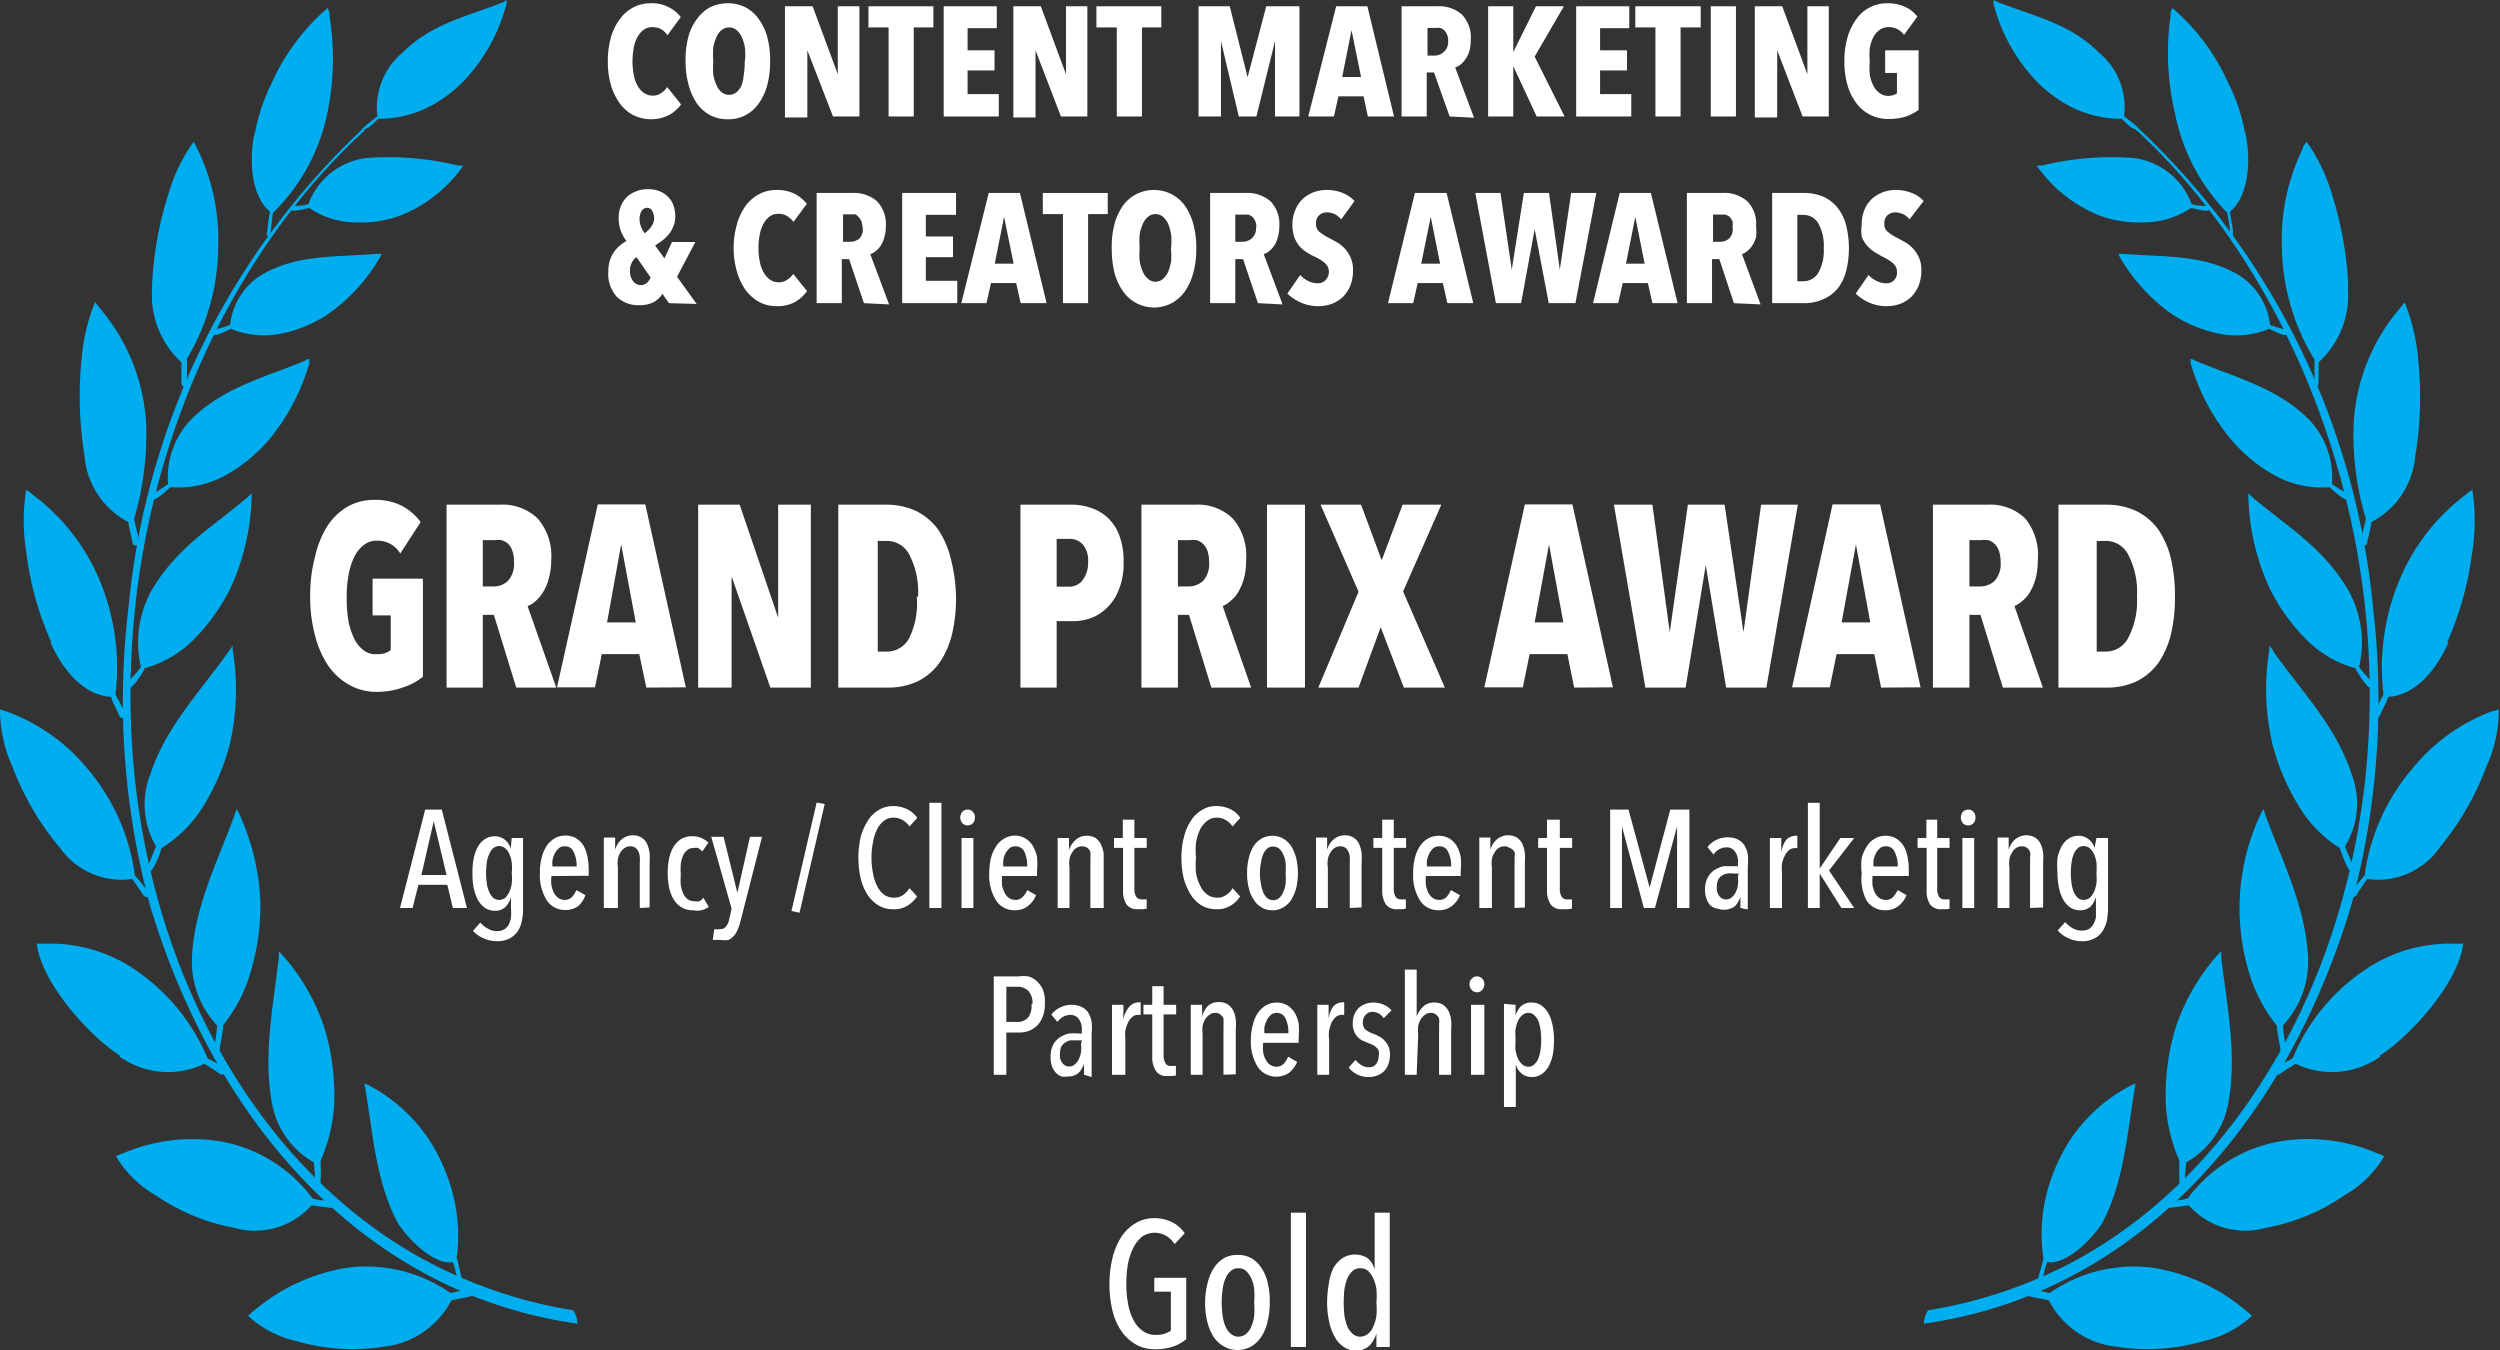 <svg xmlns="http://www.w3.org/2000/svg" viewBox="0 0 99.37 53.66"><rect x="0" y="0" width="99.37" height="53.66" fill="#333333" stroke="none"/><defs><style>.cls-1{fill:#fff;}.cls-2{fill:#00aeef;fill-rule:evenodd;}</style></defs><g id="Layer_2" data-name="Layer 2"><g id="Layer_1-2" data-name="Layer 1"><path class="cls-1" d="M26.6,4.57a1.61,1.61,0,0,1-1.44,0,1.58,1.58,0,0,1-.53-.47,2.35,2.35,0,0,1-.35-.73,3.38,3.38,0,0,1-.12-.93,3.45,3.45,0,0,1,.12-.94,2.16,2.16,0,0,1,.35-.73A1.58,1.58,0,0,1,25.16.3a1.48,1.48,0,0,1,.7-.17,1.46,1.46,0,0,1,.73.16,1.4,1.4,0,0,1,.47.39l-.53.72a.82.82,0,0,0-.25-.24.72.72,0,0,0-.35-.08.57.57,0,0,0-.34.1.89.89,0,0,0-.25.29,1.36,1.36,0,0,0-.15.43,3.1,3.1,0,0,0-.05.54,3,3,0,0,0,.05.53,1.36,1.36,0,0,0,.15.43.8.8,0,0,0,.25.29.61.61,0,0,0,.35.11.55.55,0,0,0,.34-.1.78.78,0,0,0,.24-.24l.55.69A1.47,1.47,0,0,1,26.6,4.57Z"></path><path class="cls-1" d="M30.61,2.43a3.47,3.47,0,0,1-.11.94,2.2,2.2,0,0,1-.34.74,1.49,1.49,0,0,1-.53.47,1.45,1.45,0,0,1-.7.16,1.47,1.47,0,0,1-.7-.16,1.58,1.58,0,0,1-.53-.47,2.4,2.4,0,0,1-.33-.74,3.45,3.45,0,0,1-.12-.94,3.53,3.53,0,0,1,.12-1A2,2,0,0,1,27.7.76a1.55,1.55,0,0,1,.52-.47,1.65,1.65,0,0,1,.71-.16,1.57,1.57,0,0,1,.7.16,1.49,1.49,0,0,1,.53.47,2.18,2.18,0,0,1,.34.72A3.54,3.54,0,0,1,30.61,2.43Zm-1,0a2.93,2.93,0,0,0,0-.53,1.56,1.56,0,0,0-.13-.43.76.76,0,0,0-.21-.28.47.47,0,0,0-.58,0,.67.67,0,0,0-.21.28,1.56,1.56,0,0,0-.13.43,4.24,4.24,0,0,0,0,.53,4.39,4.39,0,0,0,0,.53,1.6,1.6,0,0,0,.13.42.7.7,0,0,0,.21.29.47.47,0,0,0,.58,0,.81.81,0,0,0,.21-.29A1.6,1.6,0,0,0,29.56,3,3,3,0,0,0,29.6,2.43Z"></path><path class="cls-1" d="M33.11,4.63,32.09,2h0l0,2.67h-.89V.25H32.3l1,2.7h0l0-2.7h.86V4.63Z"></path><path class="cls-1" d="M36.32,1.09V4.63h-1V1.09h-.8V.25h2.58v.84Z"></path><path class="cls-1" d="M37.51,4.63V.25h2.11v.87H38.46V2h1.07V2.8H38.46v.94H39.7v.89Z"></path><path class="cls-1" d="M42.17,4.63,41.16,2h0l0,2.67h-.88V.25h1.09l1,2.7h0V.25h.85V4.63Z"></path><path class="cls-1" d="M45.39,1.09V4.63h-1V1.09h-.81V.25h2.58v.84Z"></path><path class="cls-1" d="M50.68,4.63l0-3h0l-.74,3h-.7l-.71-3h0l0,3h-.89V.25h1.24l.71,2.82h0L50.33.25h1.32V4.63Z"></path><path class="cls-1" d="M54.37,4.63l-.17-.8h-1l-.18.8H52L53.11.25h1.24l1.06,4.38ZM53.72,1.2h0l-.37,1.86h.75Z"></path><path class="cls-1" d="M57.62,4.63,57,2.88h-.29V4.63h-1V.25h1.4a1.38,1.38,0,0,1,1,.33,1.31,1.31,0,0,1,.35,1,1.88,1.88,0,0,1-.05.43,1.26,1.26,0,0,1-.15.33,1.07,1.07,0,0,1-.2.22.6.6,0,0,1-.22.12l.75,2Zm-.06-3a.54.54,0,0,0-.05-.27.43.43,0,0,0-.12-.17.35.35,0,0,0-.16-.08.55.55,0,0,0-.18,0h-.31v1.1H57a.54.54,0,0,0,.37-.13A.52.52,0,0,0,57.56,1.62Z"></path><path class="cls-1" d="M61.08,4.63l-.93-2h0v2h-1V.25h1V2.07h0l.9-1.82h1.11L61,2.25l1.19,2.38Z"></path><path class="cls-1" d="M62.65,4.63V.25h2.11v.87H63.6V2h1.07V2.8H63.6v.94h1.24v.89Z"></path><path class="cls-1" d="M66.8,1.09V4.63h-1V1.09H65V.25H67.6v.84Z"></path><path class="cls-1" d="M68,4.63V.25h1V4.63Z"></path><path class="cls-1" d="M71.65,4.63,70.64,2h0l0,2.67h-.89V.25h1.09l1,2.7h0l0-2.7h.85V4.63Z"></path><path class="cls-1" d="M75.77,4.63a2.41,2.41,0,0,1-.7.1,1.58,1.58,0,0,1-.74-.17,1.55,1.55,0,0,1-.55-.47,2.2,2.2,0,0,1-.35-.72,3.38,3.38,0,0,1-.12-.93,3.45,3.45,0,0,1,.12-.94,2.25,2.25,0,0,1,.35-.73A1.48,1.48,0,0,1,75,.13a1.65,1.65,0,0,1,.74.15,1.29,1.29,0,0,1,.47.38l-.53.73a.71.71,0,0,0-.61-.31.55.55,0,0,0-.36.11.89.89,0,0,0-.25.29,1.67,1.67,0,0,0-.14.43,3,3,0,0,0,0,.53,2.87,2.87,0,0,0,0,.52,1.42,1.42,0,0,0,.14.44.76.76,0,0,0,.24.29.53.53,0,0,0,.35.12.61.61,0,0,0,.35-.1V2.9h-.47V2h1.33V4.37A2.14,2.14,0,0,1,75.77,4.63Z"></path><path class="cls-1" d="M26.59,12.05l-.26-.37A1,1,0,0,1,26,12a1.16,1.16,0,0,1-.58.13,1.22,1.22,0,0,1-.91-.34,1.35,1.35,0,0,1-.33-1,1.34,1.34,0,0,1,.2-.74,1.46,1.46,0,0,1,.52-.47,1.72,1.72,0,0,1-.23-.42,1.57,1.57,0,0,1-.08-.49,1.21,1.21,0,0,1,.09-.48,1,1,0,0,1,.24-.36,1,1,0,0,1,.38-.23,1.14,1.14,0,0,1,.46-.08,1.21,1.21,0,0,1,.43.07,1,1,0,0,1,.34.21.93.93,0,0,1,.23.34,1.3,1.3,0,0,1,.08.46.92.92,0,0,1-.07.38,1.17,1.17,0,0,1-.17.31,1.6,1.6,0,0,1-.26.26l-.3.21.37.51.3-.65h.93L26.91,11l.78,1.08ZM25.3,10.22a.53.53,0,0,0-.17.19.65.65,0,0,0-.09.35.63.63,0,0,0,.12.41.38.38,0,0,0,.57.06.63.63,0,0,0,.13-.2ZM26,8.68a.62.62,0,0,0-.07-.29.23.23,0,0,0-.21-.13.26.26,0,0,0-.22.13.62.62,0,0,0-.08.31.91.91,0,0,0,.21.57A1.14,1.14,0,0,0,25.89,9,.53.53,0,0,0,26,8.68Z"></path><path class="cls-1" d="M31.61,12a1.5,1.5,0,0,1-.74.17,1.48,1.48,0,0,1-.7-.17,1.76,1.76,0,0,1-.54-.48,2.46,2.46,0,0,1-.34-.73,3.37,3.37,0,0,1-.13-.93,3.44,3.44,0,0,1,.13-.94,2.35,2.35,0,0,1,.34-.73,1.61,1.61,0,0,1,.54-.47,1.48,1.48,0,0,1,.7-.17,1.61,1.61,0,0,1,.73.16,1.66,1.66,0,0,1,.47.39l-.53.72a.89.89,0,0,0-.25-.23.63.63,0,0,0-.35-.09.55.55,0,0,0-.34.1.89.89,0,0,0-.25.29,1.36,1.36,0,0,0-.15.43,2.36,2.36,0,0,0-.05.54,2.22,2.22,0,0,0,.05.53,1.28,1.28,0,0,0,.15.43.8.8,0,0,0,.25.29.58.58,0,0,0,.35.11.57.57,0,0,0,.34-.1.88.88,0,0,0,.24-.23l.55.68A1.62,1.62,0,0,1,31.61,12Z"></path><path class="cls-1" d="M34.34,12.05l-.59-1.75h-.29v1.75h-1V7.67h1.4a1.41,1.41,0,0,1,1,.33,1.31,1.31,0,0,1,.35,1,1.44,1.44,0,0,1-.06.43,1,1,0,0,1-.14.33,1.07,1.07,0,0,1-.2.22.6.6,0,0,1-.22.12l.75,2Zm-.06-3a.68.68,0,0,0-.05-.27.52.52,0,0,0-.12-.17A.48.48,0,0,0,34,8.52l-.18,0h-.31V9.61h.29a.55.55,0,0,0,.37-.14A.52.52,0,0,0,34.28,9Z"></path><path class="cls-1" d="M35.86,12.05V7.67H38v.87H36.8V9.4h1.08v.82H36.8v.94h1.25v.89Z"></path><path class="cls-1" d="M40.57,12.05l-.18-.8h-1l-.18.8h-1L39.3,7.67h1.24l1.06,4.38Zm-.66-3.43h0l-.37,1.86h.75Z"></path><path class="cls-1" d="M43.25,8.51v3.54h-1V8.51h-.8V7.67h2.58v.84Z"></path><path class="cls-1" d="M47.55,9.85a3.58,3.58,0,0,1-.12,1,2.45,2.45,0,0,1-.33.73,1.58,1.58,0,0,1-.53.47,1.5,1.5,0,0,1-1.93-.47,2.24,2.24,0,0,1-.34-.73,4.06,4.06,0,0,1-.11-1,3.54,3.54,0,0,1,.11-.95,2.39,2.39,0,0,1,.33-.72,1.55,1.55,0,0,1,.53-.46,1.55,1.55,0,0,1,1.41,0,1.55,1.55,0,0,1,.53.46,2.39,2.39,0,0,1,.33.72A3.53,3.53,0,0,1,47.55,9.85Zm-1,0a2.89,2.89,0,0,0,0-.53,2.21,2.21,0,0,0-.12-.43,1,1,0,0,0-.21-.28.47.47,0,0,0-.58,0,.74.74,0,0,0-.21.28,1.67,1.67,0,0,0-.13.43,2.93,2.93,0,0,0,0,.53,3,3,0,0,0,0,.53,1.67,1.67,0,0,0,.13.43.74.74,0,0,0,.21.28.44.44,0,0,0,.58,0,1,1,0,0,0,.21-.28,2.21,2.21,0,0,0,.12-.43A3,3,0,0,0,46.54,9.85Z"></path><path class="cls-1" d="M50,12.05l-.59-1.75H49.1v1.75h-1V7.67h1.4a1.41,1.41,0,0,1,1,.33,1.31,1.31,0,0,1,.35,1,1.44,1.44,0,0,1-.06.43,1,1,0,0,1-.14.33,1.07,1.07,0,0,1-.2.22.6.6,0,0,1-.22.12l.75,2Zm-.06-3a.68.68,0,0,0-.05-.27.52.52,0,0,0-.12-.17.48.48,0,0,0-.16-.08l-.18,0H49.1V9.61h.29a.55.55,0,0,0,.37-.14A.52.52,0,0,0,49.92,9Z"></path><path class="cls-1" d="M53.31,8.72a.86.86,0,0,0-.26-.21.82.82,0,0,0-.31-.07.48.48,0,0,0-.3.11.41.41,0,0,0-.13.35.37.37,0,0,0,.13.31,2,2,0,0,0,.41.26l.31.17a1.42,1.42,0,0,1,.3.25,1.31,1.31,0,0,1,.23.36,1.22,1.22,0,0,1,.09.49,1.67,1.67,0,0,1-.11.62,1.48,1.48,0,0,1-.3.45,1.34,1.34,0,0,1-.44.27,1.54,1.54,0,0,1-.52.09,1.72,1.72,0,0,1-.72-.15,1.89,1.89,0,0,1-.52-.35l.51-.74a1.08,1.08,0,0,0,.32.24.88.88,0,0,0,.38.09.41.41,0,0,0,.3-.12.47.47,0,0,0,0-.67,1.78,1.78,0,0,0-.43-.27,2.74,2.74,0,0,1-.34-.19,1.35,1.35,0,0,1-.28-.25,1.31,1.31,0,0,1-.19-.35,1.61,1.61,0,0,1-.07-.47,1.5,1.5,0,0,1,.13-.63,1.25,1.25,0,0,1,.31-.43,1.43,1.43,0,0,1,.43-.25,1.61,1.61,0,0,1,.48-.08,1.67,1.67,0,0,1,.65.12,1.31,1.31,0,0,1,.47.32Z"></path><path class="cls-1" d="M57.53,12.05l-.18-.8h-1l-.18.8h-1l1.07-4.38H57.5l1.06,4.38Zm-.66-3.43h0l-.38,1.86h.75Z"></path><path class="cls-1" d="M62.62,12.05H61.56L61,9.11h0l-.54,2.94h-1l-.82-4.38h1l.45,3.05h0l.48-3.05h1L62,10.72h0l.45-3.05h1Z"></path><path class="cls-1" d="M65.68,12.05l-.18-.8h-1l-.18.8h-1l1.06-4.38h1.24l1.06,4.38ZM65,8.62h0l-.37,1.86h.74Z"></path><path class="cls-1" d="M68.92,12.05l-.58-1.75h-.29v1.75h-1V7.67h1.4a1.38,1.38,0,0,1,1,.33,1.27,1.27,0,0,1,.35,1,1.88,1.88,0,0,1,0,.43,1.26,1.26,0,0,1-.15.33.85.85,0,0,1-.2.22.57.57,0,0,1-.21.12l.74,2Zm-.06-3a.7.7,0,0,0,0-.27.74.74,0,0,0-.12-.17.53.53,0,0,0-.17-.08l-.17,0h-.31V9.61h.29a.52.52,0,0,0,.36-.14A.52.52,0,0,0,68.86,9Z"></path><path class="cls-1" d="M73.49,9.87a3.58,3.58,0,0,1-.11.9,1.85,1.85,0,0,1-.33.69,1.54,1.54,0,0,1-.57.43,1.86,1.86,0,0,1-.81.16H70.44V7.67h1.23a2,2,0,0,1,.81.15,1.59,1.59,0,0,1,.57.45,1.85,1.85,0,0,1,.33.69A3.6,3.6,0,0,1,73.49,9.87Zm-1,0a1.83,1.83,0,0,0-.22-1,.69.69,0,0,0-.59-.33h-.24v2.64h.24a.69.69,0,0,0,.59-.33A1.78,1.78,0,0,0,72.49,9.87Z"></path><path class="cls-1" d="M75.9,8.72a.75.75,0,0,0-.26-.21.82.82,0,0,0-.31-.07.48.48,0,0,0-.3.11.41.41,0,0,0-.13.35.37.37,0,0,0,.13.31,2,2,0,0,0,.41.26l.31.17a1.42,1.42,0,0,1,.3.25,1.31,1.31,0,0,1,.23.36,1.22,1.22,0,0,1,.09.49,1.67,1.67,0,0,1-.11.62,1.48,1.48,0,0,1-.3.45,1.34,1.34,0,0,1-.44.27,1.54,1.54,0,0,1-.52.09,1.72,1.72,0,0,1-.72-.15,1.89,1.89,0,0,1-.52-.35l.51-.74a1,1,0,0,0,.33.24.81.81,0,0,0,.37.09.41.41,0,0,0,.43-.45.42.42,0,0,0-.15-.34,1.78,1.78,0,0,0-.43-.27L74.48,10a1.67,1.67,0,0,1-.28-.25A1.31,1.31,0,0,1,74,9.41,1.63,1.63,0,0,1,74,8.94a1.51,1.51,0,0,1,.12-.63,1.25,1.25,0,0,1,.31-.43,1.48,1.48,0,0,1,.44-.25,1.5,1.5,0,0,1,.47-.08,1.67,1.67,0,0,1,.65.12,1.23,1.23,0,0,1,.47.32Z"></path><path class="cls-1" d="M45.86,48.42a1.58,1.58,0,0,1,.71.15,1.32,1.32,0,0,1,.52.45l-.4.43a1.06,1.06,0,0,0-.36-.34.93.93,0,0,0-.44-.11.85.85,0,0,0-.5.16,1.35,1.35,0,0,0-.35.45,2.67,2.67,0,0,0-.21.64,4.93,4.93,0,0,0-.06.78,4,4,0,0,0,.07.8,2.26,2.26,0,0,0,.22.65,1.15,1.15,0,0,0,.36.42.85.85,0,0,0,.52.16,1,1,0,0,0,.6-.17V51.34h-.66v-.55h1.27v2.44a1.69,1.69,0,0,1-.51.29,2.18,2.18,0,0,1-.72.11,1.54,1.54,0,0,1-.77-.19,1.76,1.76,0,0,1-.57-.52,2.46,2.46,0,0,1-.36-.82A4.43,4.43,0,0,1,44.1,51a4.3,4.3,0,0,1,.12-1,2.77,2.77,0,0,1,.34-.82,1.73,1.73,0,0,1,.56-.55A1.39,1.39,0,0,1,45.86,48.42Z"></path><path class="cls-1" d="M50.47,51.77a3,3,0,0,1-.09.77,1.81,1.81,0,0,1-.25.6,1.21,1.21,0,0,1-.4.38,1.12,1.12,0,0,1-.55.14,1.08,1.08,0,0,1-.53-.14,1.24,1.24,0,0,1-.41-.38,2,2,0,0,1-.25-.6,3,3,0,0,1-.09-.77A3.07,3.07,0,0,1,48,51a1.84,1.84,0,0,1,.25-.6,1.24,1.24,0,0,1,.4-.39,1.08,1.08,0,0,1,.54-.13,1.12,1.12,0,0,1,.55.13,1.24,1.24,0,0,1,.4.39,1.65,1.65,0,0,1,.25.6A3.07,3.07,0,0,1,50.47,51.77Zm-.62,0a3.12,3.12,0,0,0,0-.54,1.35,1.35,0,0,0-.12-.43.94.94,0,0,0-.21-.29.45.45,0,0,0-.3-.1.43.43,0,0,0-.29.1.7.7,0,0,0-.21.29,1.35,1.35,0,0,0-.12.43,3.67,3.67,0,0,0,0,1.08,1.43,1.43,0,0,0,.12.43.67.67,0,0,0,.21.28.44.44,0,0,0,.29.11.49.49,0,0,0,.31-.11.75.75,0,0,0,.2-.28,1.43,1.43,0,0,0,.12-.43A3.12,3.12,0,0,0,49.85,51.77Z"></path><path class="cls-1" d="M51.31,53.54V48.2h.6v5.34Z"></path><path class="cls-1" d="M54.71,53.54V53h0a1.25,1.25,0,0,1-.27.48.75.75,0,0,1-.56.2.83.83,0,0,1-.48-.15,1.06,1.06,0,0,1-.35-.4,1.92,1.92,0,0,1-.22-.6,3.62,3.62,0,0,1-.08-.76,4.37,4.37,0,0,1,.07-.76A2.06,2.06,0,0,1,53,50.4a1.23,1.23,0,0,1,.36-.39.93.93,0,0,1,1,0,.87.87,0,0,1,.28.46h0V48.2h.6v5.34Zm0-1.77a3.12,3.12,0,0,0,0-.54,1.67,1.67,0,0,0-.13-.43.94.94,0,0,0-.21-.29.47.47,0,0,0-.3-.1.44.44,0,0,0-.3.1.94.94,0,0,0-.21.29,2.21,2.21,0,0,0-.12.43,4.88,4.88,0,0,0,0,1.08,2.43,2.43,0,0,0,.12.43.89.89,0,0,0,.21.28.44.44,0,0,0,.3.11.48.48,0,0,0,.3-.11.67.67,0,0,0,.21-.28,1.8,1.8,0,0,0,.13-.43A3.12,3.12,0,0,0,54.71,51.77Z"></path><path class="cls-2" d="M76.42,52.62c8.26-1.14,14.28-7.64,17-16.5a31.25,31.25,0,0,0,.9-12A30,30,0,0,0,85,5.1s0,0,0,0a.28.28,0,0,1-.09.06s0,0,0,0C90.29,10.13,93.77,18,94.15,26,94.73,37.3,89.21,47.36,81,50.82a18.51,18.51,0,0,1-4.36,1.26,1,1,0,0,0-.17.54"></path><path class="cls-2" d="M97,33.65a3,3,0,0,1-2.91,1.29c-.06.09-.37.53-.4.6s-.15.17-.23.1a.14.14,0,0,1,0-.2c.17-.21.34-.43.53-.65a8.2,8.2,0,0,1,1.88-4.22A7.48,7.48,0,0,1,99,28.29l.32-.09a5.36,5.36,0,0,1-.5,2.29A11.05,11.05,0,0,1,97,33.65"></path><path class="cls-2" d="M87.08,8.27c.09,0,.65.18.72.07s0-.14-.06-.15-.43,0-.63-.08a2.82,2.82,0,0,0-2.3-1.83,11.74,11.74,0,0,0-3.65.3l-.2,0a.5.5,0,0,0,.08.12A5.56,5.56,0,0,0,83.29,8.5a4.41,4.41,0,0,0,1.9.34,3.35,3.35,0,0,0,1.89-.57"></path><path class="cls-2" d="M84.9,5.15s0,0-.12-.05-.29-.23-.45-.38a4.37,4.37,0,0,1-2.54-.79,4.81,4.81,0,0,1-1-.87A7,7,0,0,1,79.24.16l0-.16.19.09c1.45.57,2.84.84,4,2a2.83,2.83,0,0,1,1,2.53c.18.15.37.28.54.44s0,.13-.06.13"></path><path class="cls-2" d="M90.14,13.06c.09,0,.64.33.72.24a.14.14,0,0,0,0-.18c-.2-.08-.44-.12-.63-.21a2.68,2.68,0,0,0-1.43-2.08c-1.37-.73-2.93-.61-4.4-.74l-.2,0,.06.13a7.14,7.14,0,0,0,2.09,2.28,5.3,5.3,0,0,0,1.88.77,3.46,3.46,0,0,0,1.94-.19"></path><path class="cls-2" d="M97.33,25.53c-.45,1-1.25,2.1-2.41,2.17,0,.1-.26.58-.29.66s-.09.22-.19.17a.17.17,0,0,1-.08-.18c.11-.27.25-.48.38-.75a9,9,0,0,1,.7-4.7A8.14,8.14,0,0,1,98,19.67a1.71,1.71,0,0,1,.27-.2,8.07,8.07,0,0,1,0,2.45,12.85,12.85,0,0,1-1,3.61"></path><path class="cls-2" d="M96,18.14a3.26,3.26,0,0,1-1.74,2.61c0,.11-.13.63-.15.71s0,.23-.14.22a.14.14,0,0,1-.11-.15c0-.27.12-.59.18-.9a11.63,11.63,0,0,1-.49-3.75,7.7,7.7,0,0,1,1.81-4.59l.22-.27a7.85,7.85,0,0,1,.54,2.3A14.35,14.35,0,0,1,96,18.14"></path><path class="cls-2" d="M93.32,11.4a3.6,3.6,0,0,1-1.16,3c0,.11,0,.64,0,.72s0,.23-.09.25A.11.11,0,0,1,92,15.3c0-.28,0-.7,0-1A8.8,8.8,0,0,1,90.7,9.85a8.24,8.24,0,0,1,.82-3.92c0-.1.1-.2.16-.3a7,7,0,0,1,1,2.06,14.17,14.17,0,0,1,.66,3.71"></path><path class="cls-2" d="M89.24,5.25c.24,1,.17,2.54-.6,3.16,0,.14.1.6.11.7s0,.22,0,.26-.06,0-.11-.09c0-.28-.06-.53-.11-.82a7.79,7.79,0,0,1-2.07-3.91A10.58,10.58,0,0,1,86.27.66c0-.11,0-.22.08-.34a8.54,8.54,0,0,1,2.23,3,7.1,7.1,0,0,1,.66,2"></path><path class="cls-2" d="M92.6,19.37c.09.08.58.54.7.48s0-.18,0-.21-.42-.26-.61-.4a3.32,3.32,0,0,0-1-2.65c-1.25-1.2-2.9-1.61-4.4-2.24a1.45,1.45,0,0,0-.22-.09.94.94,0,0,1,0,.16,8.29,8.29,0,0,0,1.62,3.06,6.24,6.24,0,0,0,1.75,1.43,3.85,3.85,0,0,0,2.07.46"></path><path class="cls-2" d="M93.64,26.61c.07.12.45.76.58.72s.1-.15.06-.21c-.16-.21-.36-.39-.51-.61a4.28,4.28,0,0,0-.47-3.12c-1-1.65-2.37-2.45-3.74-3.6l-.19-.18a1.08,1.08,0,0,0,0,.18,9.21,9.21,0,0,0,.85,3.61,7.84,7.84,0,0,0,1.43,2,4.44,4.44,0,0,0,2,1.17"></path><path class="cls-2" d="M93,33.71c.05.14.31.9.45.93a.19.19,0,0,0,.1-.2c-.12-.25-.24-.54-.34-.8a3.27,3.27,0,0,0,.24-2.93c-.61-1.86-2-3.27-3.09-4.82,0-.07-.1-.15-.16-.22l0,.17a9.57,9.57,0,0,0,.12,3.72,8.81,8.81,0,0,0,1,2.39A5,5,0,0,0,93,33.71"></path><path class="cls-2" d="M94.61,42a3.32,3.32,0,0,1-3.37.28c-.07.06-.51.32-.56.37s-.18.12-.24,0-.06-.11,0-.2.46-.24.69-.39a7.86,7.86,0,0,1,2.93-3.55,6,6,0,0,1,3.51-1h.34c-.2,1.62-2.2,3.75-3.31,4.44"></path><path class="cls-2" d="M90.5,40.77a7.38,7.38,0,0,0,.13.84c0,.08,0,.2.15.16s.08-.11.08-.15a8.46,8.46,0,0,1-.12-.86,3.7,3.7,0,0,0,1-2.7c-.09-2-1-3.78-1.69-5.65a2.41,2.41,0,0,0-.08-.25l-.08.13a8.78,8.78,0,0,0-.54,6.21,6.24,6.24,0,0,0,1.15,2.27"></path><path class="cls-2" d="M90.07,48.8A3,3,0,0,1,87,47.91l-.76.1s-.1,0-.13-.12a.15.15,0,0,1,.1-.17c.24,0,.49,0,.75-.09a5.84,5.84,0,0,1,3.58-2.25,6.94,6.94,0,0,1,3.92.45,1.69,1.69,0,0,1,.31.13,4.34,4.34,0,0,1-1.58,1.55,8.06,8.06,0,0,1-3.11,1.29"></path><path class="cls-2" d="M86.63,46.12a8.12,8.12,0,0,0,0,.85c0,.08,0,.19.1.2a.15.15,0,0,0,.11-.12,8.09,8.09,0,0,1,.06-.85A3.39,3.39,0,0,0,88.54,44c.4-1.92,0-3.89-.25-5.91,0-.09,0-.18,0-.28l-.11.11A8.2,8.2,0,0,0,86.43,41a9.32,9.32,0,0,0-.35,2.59,6.33,6.33,0,0,0,.55,2.55"></path><path class="cls-2" d="M81.22,50c0,.09-.11.46-.19.74,0,.06-.06.17,0,.21a.11.11,0,0,0,.13-.07c.1-.24.1-.48.22-.72.55.13,1.52-.57,2.15-1.5.87-1.58,1-3.45,1.31-5.33a2.38,2.38,0,0,1,.05-.26l-.14.05a6.48,6.48,0,0,0-2.4,2.09,7.24,7.24,0,0,0-1,2.24A6.46,6.46,0,0,0,81.22,50"></path><path class="cls-2" d="M84.26,53.54a3.42,3.42,0,0,1-2.82-1.85c-.2-.06-.55-.1-.76-.16s-.09-.07-.1-.15a.14.14,0,0,1,.13-.13c.25,0,.49.11.77.14a5.85,5.85,0,0,1,4.09-1,7.57,7.57,0,0,1,3.66,1.67,3.22,3.22,0,0,1,.28.24,4.12,4.12,0,0,1-1.9,1,8,8,0,0,1-3.35.25"></path><path class="cls-2" d="M23,52.62c-8.26-1.14-14.28-7.64-17-16.5a31.06,31.06,0,0,1-.89-12,29.92,29.92,0,0,1,9.31-19s0,0,0,0a.17.17,0,0,0,.08.06s0,0,0,0C9.08,10.13,5.6,18,5.23,26,4.64,37.3,10.16,47.36,18.42,50.82a18.51,18.51,0,0,0,4.36,1.26.94.94,0,0,1,.17.54"></path><path class="cls-2" d="M2.35,33.65a3,3,0,0,0,2.91,1.29c.06.09.37.53.41.6s.15.17.22.1a.14.14,0,0,0,0-.2c-.17-.21-.34-.43-.53-.65a8.19,8.19,0,0,0-1.87-4.22,7.49,7.49,0,0,0-3.2-2.28L0,28.2a5.51,5.51,0,0,0,.5,2.29,11.05,11.05,0,0,0,1.84,3.16"></path><path class="cls-2" d="M12.3,8.27c-.1,0-.66.18-.73.07s0-.14.06-.15.43,0,.63-.08a2.82,2.82,0,0,1,2.3-1.83,11.74,11.74,0,0,1,3.65.3l.2,0a.5.5,0,0,1-.08.12A5.5,5.5,0,0,1,16.08,8.5a4.41,4.41,0,0,1-1.9.34,3.3,3.3,0,0,1-1.88-.57"></path><path class="cls-2" d="M14.47,5.15s0,0,.12-.05.29-.23.45-.38a4.37,4.37,0,0,0,2.54-.79,5.13,5.13,0,0,0,1-.87A7,7,0,0,0,20.13.16a.9.9,0,0,0,0-.16L20,.09c-1.44.57-2.83.84-4,2a2.85,2.85,0,0,0-1,2.53c-.18.15-.37.28-.54.44s0,.13.06.13"></path><path class="cls-2" d="M9.23,13.06c-.09,0-.64.33-.72.24s0-.16,0-.18c.2-.08.44-.12.64-.21a2.64,2.64,0,0,1,1.42-2.08c1.37-.73,2.93-.61,4.4-.74l.2,0-.06.13a7.14,7.14,0,0,1-2.09,2.28,5.3,5.3,0,0,1-1.88.77,3.47,3.47,0,0,1-1.94-.19"></path><path class="cls-2" d="M2,25.53c.45,1,1.25,2.1,2.42,2.17,0,.1.25.58.28.66s.1.22.19.17.09-.07.08-.18c-.11-.27-.25-.48-.38-.75a9,9,0,0,0-.7-4.7,8.14,8.14,0,0,0-2.58-3.23,1.71,1.71,0,0,0-.27-.2,7.75,7.75,0,0,0,0,2.45,12.51,12.51,0,0,0,1,3.61"></path><path class="cls-2" d="M3.36,18.14A3.26,3.26,0,0,0,5.1,20.75c0,.11.13.63.15.71s0,.23.14.22a.14.14,0,0,0,.12-.15c0-.27-.13-.59-.18-.9a11.9,11.9,0,0,0,.48-3.75A7.7,7.7,0,0,0,4,12.29L3.78,12a7.85,7.85,0,0,0-.54,2.3,14.78,14.78,0,0,0,.12,3.82"></path><path class="cls-2" d="M6.05,11.4a3.63,3.63,0,0,0,1.16,3c0,.11,0,.64,0,.72s0,.23.1.25.1,0,.12-.11c0-.28,0-.7,0-1A8.7,8.7,0,0,0,8.67,9.85a8.12,8.12,0,0,0-.82-3.92l-.15-.3a6.76,6.76,0,0,0-1,2.06,14.17,14.17,0,0,0-.66,3.71"></path><path class="cls-2" d="M10.13,5.25c-.24,1-.17,2.54.6,3.16a6.92,6.92,0,0,0-.1.7c0,.11-.06.22,0,.26s.07,0,.11-.09c.05-.28.07-.53.11-.82A7.72,7.72,0,0,0,13,4.55,10.58,10.58,0,0,0,13.1.66c0-.11,0-.22-.08-.34a8.54,8.54,0,0,0-2.23,3,7.44,7.44,0,0,0-.66,2"></path><path class="cls-2" d="M6.77,19.37c-.09.08-.58.54-.7.48s-.05-.18,0-.21.42-.26.61-.4a3.32,3.32,0,0,1,1-2.65c1.25-1.2,2.9-1.61,4.41-2.24a1,1,0,0,1,.21-.09.94.94,0,0,0,0,.16,8.41,8.41,0,0,1-1.61,3.06,6.28,6.28,0,0,1-1.76,1.43,3.85,3.85,0,0,1-2.07.46"></path><path class="cls-2" d="M5.74,26.61c-.07.12-.46.76-.59.72s-.1-.15-.06-.21c.16-.21.37-.39.51-.61a4.28,4.28,0,0,1,.47-3.12c1-1.65,2.38-2.45,3.74-3.6l.19-.18a1.08,1.08,0,0,1,0,.18,9.21,9.21,0,0,1-.85,3.61,7.84,7.84,0,0,1-1.43,2,4.41,4.41,0,0,1-2,1.17"></path><path class="cls-2" d="M6.41,33.71c0,.14-.31.9-.45.93a.17.17,0,0,1-.09-.2c.11-.25.23-.54.33-.8A3.3,3.3,0,0,1,6,30.71c.62-1.86,2-3.27,3.09-4.82.06-.07.1-.15.16-.22l0,.17a9.76,9.76,0,0,1-.11,3.72,9.14,9.14,0,0,1-1,2.39,5.09,5.09,0,0,1-1.72,1.76"></path><path class="cls-2" d="M4.76,42a3.32,3.32,0,0,0,3.37.28c.08.06.51.32.56.37s.18.12.24,0,.06-.11,0-.2-.45-.24-.68-.39a8,8,0,0,0-2.93-3.55,6,6,0,0,0-3.52-1H1.46c.2,1.62,2.19,3.75,3.3,4.44"></path><path class="cls-2" d="M8.87,40.77a7.38,7.38,0,0,1-.13.84c0,.08,0,.2-.14.16s-.09-.11-.09-.15a6.35,6.35,0,0,0,.12-.86,3.7,3.7,0,0,1-1-2.7c.09-2,1-3.78,1.69-5.65a1.25,1.25,0,0,1,.09-.25.83.83,0,0,0,.07.13,9.21,9.21,0,0,1,.87,3.59A9,9,0,0,1,10,38.5a6,6,0,0,1-1.15,2.27"></path><path class="cls-2" d="M9.3,48.8a3,3,0,0,0,3.08-.89l.76.1c.06,0,.1,0,.13-.12a.15.15,0,0,0-.1-.17c-.24,0-.49,0-.75-.09a5.82,5.82,0,0,0-3.58-2.25,7,7,0,0,0-3.92.45,2,2,0,0,0-.31.13,4.34,4.34,0,0,0,1.58,1.55A8.06,8.06,0,0,0,9.3,48.8"></path><path class="cls-2" d="M12.74,46.12a8.12,8.12,0,0,1,0,.85c0,.08,0,.19-.1.2a.15.15,0,0,1-.11-.12,8.09,8.09,0,0,0-.06-.85A3.38,3.38,0,0,1,10.84,44c-.4-1.92,0-3.89.24-5.91a2.46,2.46,0,0,0,0-.28l.11.11A8.2,8.2,0,0,1,12.94,41a9.32,9.32,0,0,1,.35,2.59,6.33,6.33,0,0,1-.55,2.55"></path><path class="cls-2" d="M18.15,50c.05.09.11.46.19.74,0,.06.06.17,0,.21a.11.11,0,0,1-.13-.07c-.1-.24-.1-.48-.22-.72-.55.13-1.51-.57-2.15-1.5-.87-1.58-1-3.45-1.31-5.33a2.38,2.38,0,0,0-.05-.26l.14.05A6.48,6.48,0,0,1,17,45.22a7.24,7.24,0,0,1,1,2.24A6.46,6.46,0,0,1,18.15,50"></path><path class="cls-2" d="M15.11,53.54a3.44,3.44,0,0,0,2.83-1.85c.19-.06.54-.1.75-.16.06,0,.09-.07.1-.15a.14.14,0,0,0-.13-.13c-.25,0-.49.11-.76.14a5.87,5.87,0,0,0-4.1-1,7.57,7.57,0,0,0-3.66,1.67,3.22,3.22,0,0,0-.28.24,4.12,4.12,0,0,0,1.9,1,8,8,0,0,0,3.35.25"></path><path class="cls-1" d="M18,36.09l-.22-.92H16.63l-.23.92h-.5l1-3.91h.66l1,3.91Zm-.76-3.45h0l-.49,2.14h1Z"></path><path class="cls-1" d="M20.34,33.31h.45v2.78a2.14,2.14,0,0,1-.05.52,1.13,1.13,0,0,1-.17.42,1,1,0,0,1-.33.28,1.06,1.06,0,0,1-.5.1,1.24,1.24,0,0,1-.53-.12A1.14,1.14,0,0,1,18.8,37l.29-.33a1,1,0,0,0,.3.24.69.69,0,0,0,.37.1.55.55,0,0,0,.28-.07.47.47,0,0,0,.18-.19.82.82,0,0,0,.09-.29,2,2,0,0,0,0-.35v-.44h0a1,1,0,0,1-.22.38.58.58,0,0,1-.43.15.7.7,0,0,1-.38-.11,1.05,1.05,0,0,1-.28-.31,1.92,1.92,0,0,1-.17-.48,2.8,2.8,0,0,1-.05-.6,2.67,2.67,0,0,1,.05-.58,1.53,1.53,0,0,1,.17-.47.81.81,0,0,1,.28-.3.7.7,0,0,1,.38-.11.64.64,0,0,1,.41.14.7.7,0,0,1,.23.35h0Zm0,1.39a1.87,1.87,0,0,0,0-.42,1,1,0,0,0-.1-.34.58.58,0,0,0-.17-.23.37.37,0,0,0-.46,0,.56.56,0,0,0-.16.23,1,1,0,0,0-.1.34,3,3,0,0,0,0,.84,1.13,1.13,0,0,0,.1.34.63.63,0,0,0,.16.23.36.36,0,0,0,.23.08.41.41,0,0,0,.24-.08.79.79,0,0,0,.16-.23,1.13,1.13,0,0,0,.1-.34A1.87,1.87,0,0,0,20.34,34.7Z"></path><path class="cls-1" d="M21.92,34.82a1.53,1.53,0,0,0,0,.38,1.32,1.32,0,0,0,.1.3.7.7,0,0,0,.18.2.48.48,0,0,0,.24.07.41.41,0,0,0,.3-.12,1,1,0,0,0,.17-.27l.36.2A1.08,1.08,0,0,1,23,36a.82.82,0,0,1-.53.17.86.86,0,0,1-.74-.39,1.88,1.88,0,0,1-.27-1.08,2.32,2.32,0,0,1,.07-.61,1.55,1.55,0,0,1,.2-.47,1,1,0,0,1,.32-.3.88.88,0,0,1,.42-.11.83.83,0,0,1,.43.11.89.89,0,0,1,.29.29,1.43,1.43,0,0,1,.16.44,3.1,3.1,0,0,1,.05.54v.22Zm1-.38a1.22,1.22,0,0,0-.12-.58.36.36,0,0,0-.36-.22.31.31,0,0,0-.23.08.65.65,0,0,0-.16.21,1.14,1.14,0,0,0-.09.26,1.29,1.29,0,0,0,0,.25Z"></path><path class="cls-1" d="M25.43,36.09V34.32a1.93,1.93,0,0,0,0-.24.51.51,0,0,0-.05-.22.4.4,0,0,0-.12-.16.33.33,0,0,0-.21-.06.37.37,0,0,0-.21.06.52.52,0,0,0-.18.18.85.85,0,0,0-.1.27,1.22,1.22,0,0,0,0,.34v1.6H24V34c0-.11,0-.23,0-.36s0-.24,0-.35h.45l0,.28c0,.09,0,.16,0,.21h0a.86.86,0,0,1,.25-.41.7.7,0,0,1,.8-.08.65.65,0,0,1,.22.25,1.36,1.36,0,0,1,.1.36,2.6,2.6,0,0,1,0,.4v1.77Z"></path><path class="cls-1" d="M27.54,36.18a.8.8,0,0,1-.44-.11.89.89,0,0,1-.31-.3,1.54,1.54,0,0,1-.19-.47,3,3,0,0,1,0-1.2,1.54,1.54,0,0,1,.19-.47.91.91,0,0,1,.32-.3.92.92,0,0,1,.81,0,.91.91,0,0,1,.24.16l-.24.35-.16-.13a.44.44,0,0,0-.21,0,.31.31,0,0,0-.23.08.56.56,0,0,0-.17.22,1.31,1.31,0,0,0-.09.33,2.74,2.74,0,0,0,0,.43,2.77,2.77,0,0,0,0,.42,1.29,1.29,0,0,0,.1.33.65.65,0,0,0,.17.22.45.45,0,0,0,.26.08.46.46,0,0,0,.21,0,.44.44,0,0,0,.16-.14l.21.37A.79.79,0,0,1,27.54,36.18Z"></path><path class="cls-1" d="M29.44,36.59a2.27,2.27,0,0,1-.11.34.93.93,0,0,1-.15.26.87.87,0,0,1-.22.17.94.94,0,0,1-.3,0h-.18l-.15,0,.06-.43a.59.59,0,0,0,.23,0,.26.26,0,0,0,.23-.1.57.57,0,0,0,.13-.27l.1-.44-.81-2.86h.49l.55,2.23h0l.5-2.23h.48Z"></path><path class="cls-1" d="M31.78,36.28l-.32-.07,1-4.31.32.06Z"></path><path class="cls-1" d="M36.07,36a1,1,0,0,1-.57.14,1.11,1.11,0,0,1-.58-.15,1.39,1.39,0,0,1-.44-.43,2.12,2.12,0,0,1-.27-.65,3.49,3.49,0,0,1-.09-.82,3.62,3.62,0,0,1,.09-.82,2.34,2.34,0,0,1,.28-.64,1.26,1.26,0,0,1,.43-.43,1.08,1.08,0,0,1,.58-.16,1.26,1.26,0,0,1,.55.12,1.06,1.06,0,0,1,.41.35l-.31.34a.85.85,0,0,0-.28-.26.73.73,0,0,0-.35-.09.59.59,0,0,0-.39.13.93.93,0,0,0-.27.34,1.8,1.8,0,0,0-.16.51,3,3,0,0,0-.06.61,3.11,3.11,0,0,0,.06.62,1.73,1.73,0,0,0,.16.5,1,1,0,0,0,.28.35.65.65,0,0,0,.39.12.6.6,0,0,0,.37-.11.93.93,0,0,0,.25-.27l.3.33A1.22,1.22,0,0,1,36.07,36Z"></path><path class="cls-1" d="M36.94,36.09V31.91h.48v4.18Z"></path><path class="cls-1" d="M38.75,32.49a.31.31,0,0,1-.08.23.29.29,0,0,1-.42,0,.36.36,0,0,1-.08-.23.33.33,0,0,1,.08-.22.29.29,0,0,1,.21-.09.26.26,0,0,1,.21.09A.29.29,0,0,1,38.75,32.49Zm-.53,3.6V33.31h.47v2.78Z"></path><path class="cls-1" d="M39.83,34.82a2.25,2.25,0,0,0,0,.38,1.33,1.33,0,0,0,.11.3.55.55,0,0,0,.17.2.48.48,0,0,0,.24.07.38.38,0,0,0,.3-.12.8.8,0,0,0,.18-.27l.35.2a1,1,0,0,1-.32.43.79.79,0,0,1-.52.17.86.86,0,0,1-.75-.39,1.88,1.88,0,0,1-.27-1.08,2.84,2.84,0,0,1,.07-.61,1.56,1.56,0,0,1,.21-.47.91.91,0,0,1,.32-.3.82.82,0,0,1,1.13.29,1.44,1.44,0,0,1,.17.44,3.1,3.1,0,0,1,0,.54v.22Zm1-.38a1.36,1.36,0,0,0-.11-.58.38.38,0,0,0-.36-.22.33.33,0,0,0-.24.08.83.83,0,0,0-.16.21.79.79,0,0,0-.08.26,1.29,1.29,0,0,0,0,.25Z"></path><path class="cls-1" d="M43.34,36.09V34.32a1.93,1.93,0,0,0,0-.24,1.19,1.19,0,0,0,0-.22.4.4,0,0,0-.12-.16.37.37,0,0,0-.21-.06.43.43,0,0,0-.22.06.49.49,0,0,0-.17.18.67.67,0,0,0-.11.27,1.22,1.22,0,0,0,0,.34v1.6h-.47V33.66c0-.13,0-.24,0-.35h.45c0,.1,0,.19,0,.28a1.79,1.79,0,0,1,0,.21h0a.88.88,0,0,1,.26-.41.62.62,0,0,1,.44-.17.69.69,0,0,1,.36.09.72.72,0,0,1,.21.25,1.37,1.37,0,0,1,.11.36c0,.13,0,.26,0,.4v1.77Z"></path><path class="cls-1" d="M45.43,36.14l-.2,0a.52.52,0,0,1-.46-.2,1,1,0,0,1-.13-.57V33.7h-.36v-.39h.35v-.73h.46v.73h.49v.39h-.49v1.59a.63.63,0,0,0,.07.35.25.25,0,0,0,.22.11l.1,0,.1,0v.37Z"></path><path class="cls-1" d="M48.91,36a1,1,0,0,1-.56.14,1.18,1.18,0,0,1-.59-.15,1.36,1.36,0,0,1-.43-.43,2.41,2.41,0,0,1-.28-.65,3.49,3.49,0,0,1-.09-.82,3.12,3.12,0,0,1,.1-.82,2.06,2.06,0,0,1,.27-.64,1.29,1.29,0,0,1,.44-.43,1,1,0,0,1,.58-.16,1.26,1.26,0,0,1,.55.12,1,1,0,0,1,.4.35l-.31.34a.77.77,0,0,0-.28-.26.67.67,0,0,0-.34-.09.59.59,0,0,0-.39.13,1.06,1.06,0,0,0-.28.34,2.19,2.19,0,0,0-.16.51,3,3,0,0,0,0,.61,3.12,3.12,0,0,0,0,.62,1.73,1.73,0,0,0,.17.5.89.89,0,0,0,.28.35.65.65,0,0,0,.39.12.55.55,0,0,0,.36-.11.72.72,0,0,0,.25-.27l.3.33A1.12,1.12,0,0,1,48.91,36Z"></path><path class="cls-1" d="M51.59,34.71a2.74,2.74,0,0,1-.07.6,1.77,1.77,0,0,1-.2.46.91.91,0,0,1-.32.3.79.79,0,0,1-.43.11.78.78,0,0,1-.42-.11.89.89,0,0,1-.31-.3,1.29,1.29,0,0,1-.2-.46,2.25,2.25,0,0,1-.07-.6,2.32,2.32,0,0,1,.07-.61,1.54,1.54,0,0,1,.19-.47.91.91,0,0,1,.32-.3.85.85,0,0,1,.42-.11.89.89,0,0,1,.43.11.91.91,0,0,1,.32.3,1.85,1.85,0,0,1,.2.47A2.84,2.84,0,0,1,51.59,34.71Zm-.49,0a2.77,2.77,0,0,0,0-.42,1.13,1.13,0,0,0-.1-.34.63.63,0,0,0-.16-.22.35.35,0,0,0-.24-.08.34.34,0,0,0-.23.08.63.63,0,0,0-.16.22,1.53,1.53,0,0,0-.09.34,2.23,2.23,0,0,0,0,.84,1.53,1.53,0,0,0,.09.34.79.79,0,0,0,.16.23.4.4,0,0,0,.23.08.36.36,0,0,0,.24-.08.63.63,0,0,0,.16-.23,1.13,1.13,0,0,0,.1-.34A2.77,2.77,0,0,0,51.1,34.7Z"></path><path class="cls-1" d="M53.65,36.09V34.32a1.94,1.94,0,0,0,0-.24.51.51,0,0,0-.05-.22.4.4,0,0,0-.12-.16.33.33,0,0,0-.21-.06.39.39,0,0,0-.21.06.42.42,0,0,0-.17.18.67.67,0,0,0-.11.27,1.22,1.22,0,0,0,0,.34v1.6h-.47V34c0-.11,0-.23,0-.36s0-.24,0-.35h.44l0,.28c0,.09,0,.16,0,.21h0a.86.86,0,0,1,.25-.41.7.7,0,0,1,.8-.08.65.65,0,0,1,.22.25,1.36,1.36,0,0,1,.1.36,2.6,2.6,0,0,1,0,.4v1.77Z"></path><path class="cls-1" d="M55.73,36.14l-.2,0a.51.51,0,0,1-.45-.2,1,1,0,0,1-.14-.57V33.7h-.35v-.39h.35v-.73h.46v.73h.49v.39H55.4v1.59a.63.63,0,0,0,.07.35.25.25,0,0,0,.21.11l.11,0,.09,0v.37Z"></path><path class="cls-1" d="M56.68,34.82a1.53,1.53,0,0,0,0,.38,1.32,1.32,0,0,0,.1.3.7.7,0,0,0,.18.2.48.48,0,0,0,.24.07.39.39,0,0,0,.3-.12,1,1,0,0,0,.17-.27l.36.2a1,1,0,0,1-.32.43.82.82,0,0,1-.53.17.86.86,0,0,1-.74-.39,1.88,1.88,0,0,1-.27-1.08,2.32,2.32,0,0,1,.07-.61,1.55,1.55,0,0,1,.2-.47,1,1,0,0,1,.32-.3.88.88,0,0,1,.42-.11.83.83,0,0,1,.43.11.89.89,0,0,1,.29.29,1.43,1.43,0,0,1,.16.44,2.36,2.36,0,0,1,0,.54v.22Zm1-.38a1.22,1.22,0,0,0-.12-.58.36.36,0,0,0-.35-.22.32.32,0,0,0-.24.08.65.65,0,0,0-.16.21,1.14,1.14,0,0,0-.09.26,1.29,1.29,0,0,0,0,.25Z"></path><path class="cls-1" d="M60.2,36.09V34.32a1.94,1.94,0,0,0,0-.24.51.51,0,0,0,0-.22A.4.4,0,0,0,60,33.7a.33.33,0,0,0-.21-.06.39.39,0,0,0-.21.06.42.42,0,0,0-.17.18.67.67,0,0,0-.11.27,1.22,1.22,0,0,0,0,.34v1.6H58.8V34c0-.11,0-.23,0-.36s0-.24,0-.35h.44l0,.28c0,.09,0,.16,0,.21h0a.86.86,0,0,1,.25-.41.7.7,0,0,1,.8-.08.65.65,0,0,1,.22.25,1.36,1.36,0,0,1,.1.36,2.6,2.6,0,0,1,0,.4v1.77Z"></path><path class="cls-1" d="M62.28,36.14l-.2,0a.51.51,0,0,1-.45-.2,1,1,0,0,1-.14-.57V33.7h-.35v-.39h.35v-.73H62v.73h.49v.39H62v1.59a.63.63,0,0,0,.07.35.25.25,0,0,0,.21.11l.11,0,.09,0v.37Z"></path><path class="cls-1" d="M66.66,36.09V32.85h0l-.88,3.24h-.44l-.87-3.24h0v3.24H64V32.18h.73l.84,3.1h0l.82-3.1h.76v3.91Z"></path><path class="cls-1" d="M69.18,36.09a2.3,2.3,0,0,1,0-.26,1.56,1.56,0,0,1,0-.2h0a.93.93,0,0,1-.22.39.73.73,0,0,1-.67.1A.54.54,0,0,1,68,36a.63.63,0,0,1-.16-.25,1,1,0,0,1-.07-.38,1,1,0,0,1,.11-.49.79.79,0,0,1,.27-.3,1.14,1.14,0,0,1,.36-.15l.38,0h.19v-.13a.69.69,0,0,0-.13-.47.4.4,0,0,0-.33-.15.6.6,0,0,0-.29.08.63.63,0,0,0-.22.21l-.24-.3a.94.94,0,0,1,.36-.29,1.12,1.12,0,0,1,.43-.1,1,1,0,0,1,.4.08.67.67,0,0,1,.27.23,1.08,1.08,0,0,1,.14.36,2.53,2.53,0,0,1,0,.5v1.12c0,.09,0,.2,0,.31s0,.2,0,.27Zm-.07-1.37H68.9a1,1,0,0,0-.24,0,.49.49,0,0,0-.21.08.4.4,0,0,0-.16.18.7.7,0,0,0-.05.28.5.5,0,0,0,.11.37.32.32,0,0,0,.25.12.32.32,0,0,0,.24-.09.52.52,0,0,0,.16-.22.82.82,0,0,0,.08-.29,1.53,1.53,0,0,0,0-.3Z"></path><path class="cls-1" d="M71,33.38a.54.54,0,0,1,.37-.16h.07l0,.49h-.1a.4.4,0,0,0-.23.08.66.66,0,0,0-.17.23,1.25,1.25,0,0,0-.11.31,2.07,2.07,0,0,0,0,.35v1.41h-.48V33.66c0-.13,0-.24,0-.35h.45a2.83,2.83,0,0,1,0,.29c0,.1,0,.2,0,.29h0A1.1,1.1,0,0,1,71,33.38Z"></path><path class="cls-1" d="M73.19,36.09l-.86-1.37h0v1.37h-.47V31.91h.47v2.61h0l.82-1.21h.55l-1,1.29,1,1.49Z"></path><path class="cls-1" d="M74.43,34.82a2.22,2.22,0,0,0,0,.38,1.32,1.32,0,0,0,.1.3.7.7,0,0,0,.18.2.48.48,0,0,0,.24.07.38.38,0,0,0,.3-.12,1.27,1.27,0,0,0,.18-.27l.35.2a1,1,0,0,1-.32.43.82.82,0,0,1-.53.17.86.86,0,0,1-.74-.39A1.88,1.88,0,0,1,74,34.71,2.32,2.32,0,0,1,74,34.1a1.56,1.56,0,0,1,.21-.47.84.84,0,0,1,.32-.3.81.81,0,0,1,.41-.11.83.83,0,0,1,.43.11.89.89,0,0,1,.29.29,1.21,1.21,0,0,1,.16.44,2.36,2.36,0,0,1,.05.54v.22Zm1-.38a1.22,1.22,0,0,0-.12-.58.36.36,0,0,0-.35-.22.32.32,0,0,0-.24.08.65.65,0,0,0-.16.21,1.14,1.14,0,0,0-.09.26,1.29,1.29,0,0,0,0,.25Z"></path><path class="cls-1" d="M77.37,36.14l-.2,0a.52.52,0,0,1-.46-.2,1,1,0,0,1-.13-.57V33.7h-.36v-.39h.35v-.73H77v.73h.49v.39H77v1.59a.63.63,0,0,0,.07.35.25.25,0,0,0,.22.11l.1,0,.1,0v.37Z"></path><path class="cls-1" d="M78.52,32.49a.31.31,0,0,1-.08.23.29.29,0,0,1-.42,0,.36.36,0,0,1-.08-.23.33.33,0,0,1,.08-.22.29.29,0,0,1,.21-.09.26.26,0,0,1,.21.09A.29.29,0,0,1,78.52,32.49ZM78,36.09V33.31h.47v2.78Z"></path><path class="cls-1" d="M80.69,36.09V34.32a1.94,1.94,0,0,0,0-.24.51.51,0,0,0,0-.22.4.4,0,0,0-.12-.16.33.33,0,0,0-.21-.06.39.39,0,0,0-.21.06.42.42,0,0,0-.17.18.67.67,0,0,0-.11.27,1.22,1.22,0,0,0,0,.34v1.6h-.47V34c0-.11,0-.23,0-.36s0-.24,0-.35h.44l0,.28c0,.09,0,.16,0,.21h0a.86.86,0,0,1,.25-.41.7.7,0,0,1,.8-.08.65.65,0,0,1,.22.25,1.36,1.36,0,0,1,.1.36,2.6,2.6,0,0,1,0,.4v1.77Z"></path><path class="cls-1" d="M83.33,33.31h.46v2.78a2.78,2.78,0,0,1-.05.52,1.33,1.33,0,0,1-.18.42.83.83,0,0,1-.33.28,1,1,0,0,1-.49.1,1.18,1.18,0,0,1-.53-.12,1.1,1.1,0,0,1-.42-.31l.3-.33a1,1,0,0,0,.29.24.7.7,0,0,0,.38.1.61.61,0,0,0,.28-.07.52.52,0,0,0,.17-.19.83.83,0,0,0,.1-.29c0-.11,0-.23,0-.35v-.44h0a.94.94,0,0,1-.21.38.59.59,0,0,1-.44.15.67.67,0,0,1-.37-.11.93.93,0,0,1-.28-.31,1.6,1.6,0,0,1-.17-.48,2.77,2.77,0,0,1-.06-.6,3.48,3.48,0,0,1,0-.58,1.84,1.84,0,0,1,.17-.47.9.9,0,0,1,.28-.3.7.7,0,0,1,.38-.11.62.62,0,0,1,.41.14.64.64,0,0,1,.23.35h0Zm0,1.39a2.77,2.77,0,0,0,0-.42,1.37,1.37,0,0,0-.1-.34.86.86,0,0,0-.17-.23.41.41,0,0,0-.24-.08.36.36,0,0,0-.23.08.67.67,0,0,0-.16.23,1.39,1.39,0,0,0-.09.34,3,3,0,0,0,0,.84,1.53,1.53,0,0,0,.09.34.79.79,0,0,0,.16.23.36.36,0,0,0,.23.08.41.41,0,0,0,.24-.08.81.81,0,0,0,.17-.23,1.52,1.52,0,0,0,.1-.34A2.77,2.77,0,0,0,83.33,34.7Z"></path><path class="cls-1" d="M41.53,39.9a1.28,1.28,0,0,1-.08.5,1,1,0,0,1-.22.36,1.11,1.11,0,0,1-.32.21,1,1,0,0,1-.38.07H40v1.68h-.5V38.81h1a1.22,1.22,0,0,1,.37,0,.77.77,0,0,1,.33.18,1,1,0,0,1,.25.34A1.31,1.31,0,0,1,41.53,39.9Zm-.49,0a.71.71,0,0,0-.17-.52.61.61,0,0,0-.43-.16H40v1.4h.44a.55.55,0,0,0,.43-.18A.78.78,0,0,0,41,39.91Z"></path><path class="cls-1" d="M43.09,42.72l0-.26a1.56,1.56,0,0,1,0-.2h0a.93.93,0,0,1-.22.39.66.66,0,0,1-.44.14.68.68,0,0,1-.23,0,.52.52,0,0,1-.22-.14.72.72,0,0,1-.16-.25,1.08,1.08,0,0,1-.06-.38,1,1,0,0,1,.1-.49.79.79,0,0,1,.27-.3,1.14,1.14,0,0,1,.36-.15,2.72,2.72,0,0,1,.39,0H43v-.12a.68.68,0,0,0-.13-.47.4.4,0,0,0-.33-.15.6.6,0,0,0-.29.08.7.7,0,0,0-.22.2l-.24-.29a.94.94,0,0,1,.36-.29,1,1,0,0,1,.43-.1.92.92,0,0,1,.4.08.64.64,0,0,1,.27.22,1.14,1.14,0,0,1,.14.37,2.49,2.49,0,0,1,0,.49v1.13c0,.09,0,.2,0,.31s0,.2,0,.27ZM43,41.35h-.2l-.25,0a.67.67,0,0,0-.21.09.44.44,0,0,0-.16.17.79.79,0,0,0-.05.29.51.51,0,0,0,.11.37.33.33,0,0,0,.25.12.32.32,0,0,0,.24-.09.6.6,0,0,0,.16-.22.89.89,0,0,0,.08-.29,1.53,1.53,0,0,0,0-.3Z"></path><path class="cls-1" d="M44.9,40a.5.5,0,0,1,.37-.16h.07l0,.5h-.1a.32.32,0,0,0-.23.08.62.62,0,0,0-.17.22,1.51,1.51,0,0,0-.11.32,2,2,0,0,0,0,.35v1.41H44.2V40.29c0-.13,0-.24,0-.35h.45a2.83,2.83,0,0,1,0,.29c0,.1,0,.2,0,.29h0A1.1,1.1,0,0,1,44.9,40Z"></path><path class="cls-1" d="M46.59,42.77l-.2,0a.49.49,0,0,1-.45-.21A1,1,0,0,1,45.8,42V40.32h-.35v-.38h.35V39.2h.45v.74h.5v.38h-.5v1.6a.65.65,0,0,0,.08.35.23.23,0,0,0,.21.1h.11l.09,0v.38Z"></path><path class="cls-1" d="M48.63,42.72V40.94a1.85,1.85,0,0,0,0-.23,1.55,1.55,0,0,0,0-.23.36.36,0,0,0-.12-.15.28.28,0,0,0-.21-.07.36.36,0,0,0-.22.07.69.69,0,0,0-.17.17,1.09,1.09,0,0,0-.11.27,2,2,0,0,0,0,.35v1.6h-.47V40.29c0-.13,0-.24,0-.35h.45c0,.1,0,.19,0,.28a1.72,1.72,0,0,1,0,.2h0A.9.9,0,0,1,48,40a.6.6,0,0,1,.44-.17.64.64,0,0,1,.36.09.75.75,0,0,1,.22.25,1.18,1.18,0,0,1,.1.36,2.6,2.6,0,0,1,0,.4v1.77Z"></path><path class="cls-1" d="M50.21,41.45a1.45,1.45,0,0,0,0,.37.81.81,0,0,0,.1.3.56.56,0,0,0,.17.2.46.46,0,0,0,.25.08.41.41,0,0,0,.3-.12.88.88,0,0,0,.17-.28l.36.21a1.16,1.16,0,0,1-.32.43A.9.9,0,0,1,50,42.42a1.89,1.89,0,0,1-.28-1.09,2.23,2.23,0,0,1,.08-.6,1.34,1.34,0,0,1,.2-.47,1,1,0,0,1,.32-.3.88.88,0,0,1,.42-.11.86.86,0,0,1,.43.11,1,1,0,0,1,.29.29,1.34,1.34,0,0,1,.16.44,2.89,2.89,0,0,1,0,.53v.23Zm1-.38a1.2,1.2,0,0,0-.11-.58.37.37,0,0,0-.36-.23.36.36,0,0,0-.24.09.66.66,0,0,0-.15.21,1.14,1.14,0,0,0-.09.26,1.21,1.21,0,0,0,0,.25Z"></path><path class="cls-1" d="M53,40a.49.49,0,0,1,.37-.16h.06l0,.5h-.09a.35.35,0,0,0-.24.08.76.76,0,0,0-.17.22,1.5,1.5,0,0,0-.1.32,1.34,1.34,0,0,0,0,.35v1.41h-.47V40.64c0-.11,0-.22,0-.35s0-.24,0-.35h.45l0,.29v.29h0A1,1,0,0,1,53,40Z"></path><path class="cls-1" d="M55,40.47a.66.66,0,0,0-.19-.18.54.54,0,0,0-.27-.07.34.34,0,0,0-.26.12.42.42,0,0,0-.11.3.37.37,0,0,0,.11.29,1.24,1.24,0,0,0,.33.17,1.2,1.2,0,0,1,.23.11.62.62,0,0,1,.2.16.91.91,0,0,1,.15.23.81.81,0,0,1,.06.33,1.12,1.12,0,0,1-.07.38.73.73,0,0,1-.17.27.77.77,0,0,1-.27.17,1,1,0,0,1-.34.06,1,1,0,0,1-.45-.1.93.93,0,0,1-.34-.28l.27-.3a1,1,0,0,0,.22.2.55.55,0,0,0,.32.09.33.33,0,0,0,.28-.13.54.54,0,0,0,.1-.33.42.42,0,0,0,0-.2.49.49,0,0,0-.11-.14.56.56,0,0,0-.15-.1l-.2-.08-.21-.09a.84.84,0,0,1-.18-.15.54.54,0,0,1-.13-.22.77.77,0,0,1-.05-.32.88.88,0,0,1,.06-.33.9.9,0,0,1,.17-.26.87.87,0,0,1,.58-.22.94.94,0,0,1,.43.09.84.84,0,0,1,.3.22Z"></path><path class="cls-1" d="M56.31,42.72h-.47V38.54h.47v1.87h0a.9.9,0,0,1,.25-.39.6.6,0,0,1,.44-.17.64.64,0,0,1,.36.09.75.75,0,0,1,.22.25,1.18,1.18,0,0,1,.1.36,2.6,2.6,0,0,1,0,.4v1.77h-.48V40.94a1.85,1.85,0,0,0,0-.23.86.86,0,0,0,0-.23.36.36,0,0,0-.12-.15.28.28,0,0,0-.21-.07.36.36,0,0,0-.22.07.69.69,0,0,0-.17.17,1.09,1.09,0,0,0-.11.27,2,2,0,0,0,0,.35Z"></path><path class="cls-1" d="M59,39.12a.32.32,0,0,1-.09.23.25.25,0,0,1-.2.09.26.26,0,0,1-.21-.09.32.32,0,0,1-.09-.23.29.29,0,0,1,.09-.22.26.26,0,0,1,.21-.09.29.29,0,0,1,.21.09A.33.33,0,0,1,59,39.12Zm-.53,3.6V39.94H59v2.78Z"></path><path class="cls-1" d="M60.24,39.94v.43h0a.9.9,0,0,1,.21-.37.6.6,0,0,1,.44-.15.67.67,0,0,1,.37.11.93.93,0,0,1,.28.31,1.6,1.6,0,0,1,.17.48,2.74,2.74,0,0,1,.06.59,3.61,3.61,0,0,1-.05.59,1.84,1.84,0,0,1-.17.47,1,1,0,0,1-.28.3.7.7,0,0,1-.38.11.62.62,0,0,1-.41-.14.72.72,0,0,1-.23-.36h0V44h-.47v-4.1Zm0,1.39a2.77,2.77,0,0,0,0,.42,1.52,1.52,0,0,0,.1.34.8.8,0,0,0,.17.22.36.36,0,0,0,.24.09.32.32,0,0,0,.23-.09.63.63,0,0,0,.16-.22,1.53,1.53,0,0,0,.09-.34,3,3,0,0,0,0-.84,1.53,1.53,0,0,0-.09-.34.63.63,0,0,0-.16-.22.32.32,0,0,0-.23-.09.36.36,0,0,0-.24.09.65.65,0,0,0-.17.22,1.52,1.52,0,0,0-.1.34A2.77,2.77,0,0,0,60.24,41.33Z"></path><path class="cls-1" d="M16,27.33A3.06,3.06,0,0,1,15,27.5a2.19,2.19,0,0,1-1.12-.28,2.46,2.46,0,0,1-.84-.77,3.86,3.86,0,0,1-.52-1.2,5.77,5.77,0,0,1-.19-1.55,5.85,5.85,0,0,1,.19-1.56A3.82,3.82,0,0,1,13,20.93a2.44,2.44,0,0,1,.81-.79,2.12,2.12,0,0,1,1.06-.27,2.28,2.28,0,0,1,1.13.25,2.22,2.22,0,0,1,.72.63L15.91,22a1.05,1.05,0,0,0-.92-.51.84.84,0,0,0-.54.18,1.37,1.37,0,0,0-.38.49,2.66,2.66,0,0,0-.22.72,4.79,4.79,0,0,0-.07.87,5.94,5.94,0,0,0,.06.87,2.66,2.66,0,0,0,.22.72,1.25,1.25,0,0,0,.37.49A.75.75,0,0,0,15,26a.78.78,0,0,0,.53-.16V24.46h-.72V23h2V26.9A2.49,2.49,0,0,1,16,27.33Z"></path><path class="cls-1" d="M20.52,27.33l-.89-2.89h-.44v2.89H17.75V20.06h2.12a2,2,0,0,1,1.5.55,2.25,2.25,0,0,1,.54,1.64,2.63,2.63,0,0,1-.09.72,1.91,1.91,0,0,1-.22.54,1.42,1.42,0,0,1-.3.37,1,1,0,0,1-.33.21l1.14,3.24Zm-.09-5a1.18,1.18,0,0,0-.07-.45.71.71,0,0,0-.18-.28.67.67,0,0,0-.25-.13.84.84,0,0,0-.27,0h-.47v1.84h.44a.82.82,0,0,0,.56-.22A1,1,0,0,0,20.43,22.34Z"></path><path class="cls-1" d="M25.69,27.33,25.41,26H23.92l-.27,1.32H22.14l1.62-7.27h1.89l1.61,7.27Zm-1-5.69h0l-.56,3.1h1.14Z"></path><path class="cls-1" d="M30.62,27.33l-1.54-4.42h0l0,4.42H27.75V20.06H29.4l1.53,4.49h0l0-4.49h1.3v7.27Z"></path><path class="cls-1" d="M38,23.72a6.25,6.25,0,0,1-.16,1.49,3.49,3.49,0,0,1-.5,1.14,2.42,2.42,0,0,1-.86.73,2.8,2.8,0,0,1-1.24.25H33.32V20.06h1.87a2.8,2.8,0,0,1,1.24.26,2.42,2.42,0,0,1,.86.73,3.55,3.55,0,0,1,.5,1.15A6.45,6.45,0,0,1,38,23.72Zm-1.51,0a3.22,3.22,0,0,0-.34-1.66,1,1,0,0,0-.89-.56h-.37v4.4h.37a1,1,0,0,0,.89-.56A3.13,3.13,0,0,0,36.44,23.72Z"></path><path class="cls-1" d="M44.66,22.34a2.75,2.75,0,0,1-.17,1.05,2.05,2.05,0,0,1-.45.73,1.91,1.91,0,0,1-.63.43,2.1,2.1,0,0,1-.73.14H42v2.64H40.56V20.06h2.06a2.27,2.27,0,0,1,.72.12,1.81,1.81,0,0,1,.66.37,1.89,1.89,0,0,1,.48.7A2.93,2.93,0,0,1,44.66,22.34Zm-1.41,0a1,1,0,0,0-.21-.7.71.71,0,0,0-.53-.22H42v1.9h.48A.67.67,0,0,0,43,23.1,1.11,1.11,0,0,0,43.25,22.37Z"></path><path class="cls-1" d="M48.15,27.33l-.89-2.89h-.44v2.89H45.37V20.06H47.5a2,2,0,0,1,1.5.55,2.25,2.25,0,0,1,.53,1.64,2.64,2.64,0,0,1-.08.72,2.25,2.25,0,0,1-.22.54,1.27,1.27,0,0,1-.31.37,1.09,1.09,0,0,1-.32.21l1.13,3.24Zm-.09-5a1.42,1.42,0,0,0-.07-.45.73.73,0,0,0-.19-.28.56.56,0,0,0-.24-.13.93.93,0,0,0-.27,0h-.47v1.84h.44a.84.84,0,0,0,.56-.22A1,1,0,0,0,48.06,22.34Z"></path><path class="cls-1" d="M50.36,27.33V20.06h1.51v7.27Z"></path><path class="cls-1" d="M55.8,27.33l-.92-2.4L54,27.33H52.4L54,23.52l-1.51-3.46H54.1l.82,2.21.83-2.21h1.54l-1.52,3.45,1.66,3.82Z"></path><path class="cls-1" d="M62.57,27.33,62.3,26H60.8l-.27,1.32H59l1.61-7.27h1.89l1.61,7.27Zm-1-5.69h0L61,24.74h1.14Z"></path><path class="cls-1" d="M70.21,27.33h-1.6l-.81-4.87h0L67,27.33h-1.6l-1.25-7.27h1.53l.69,5.07h0l.72-5.07h1.46l.75,5.07h0L70,20.06h1.46Z"></path><path class="cls-1" d="M74.77,27.33,74.5,26H73l-.27,1.32h-1.5l1.61-7.27h1.89l1.61,7.27Zm-1-5.69h0l-.57,3.1h1.14Z"></path><path class="cls-1" d="M79.61,27.33l-.89-2.89h-.44v2.89H76.83V20.06H79a2,2,0,0,1,1.5.55A2.29,2.29,0,0,1,81,22.25a3.11,3.11,0,0,1-.08.72,2.25,2.25,0,0,1-.22.54,1.27,1.27,0,0,1-.31.37,1.09,1.09,0,0,1-.32.21l1.13,3.24Zm-.09-5a1.42,1.42,0,0,0-.07-.45.73.73,0,0,0-.19-.28.56.56,0,0,0-.24-.13.93.93,0,0,0-.27,0h-.47v1.84h.44a.84.84,0,0,0,.56-.22A1,1,0,0,0,79.52,22.34Z"></path><path class="cls-1" d="M86.45,23.72a6.25,6.25,0,0,1-.16,1.49,3.49,3.49,0,0,1-.5,1.14,2.42,2.42,0,0,1-.86.73,2.8,2.8,0,0,1-1.24.25H81.82V20.06h1.87a2.8,2.8,0,0,1,1.24.26,2.42,2.42,0,0,1,.86.73,3.55,3.55,0,0,1,.5,1.15A6.45,6.45,0,0,1,86.45,23.72Zm-1.51,0a3.22,3.22,0,0,0-.34-1.66,1,1,0,0,0-.89-.56h-.37v4.4h.37a1,1,0,0,0,.89-.56A3.13,3.13,0,0,0,84.94,23.72Z"></path></g></g></svg>